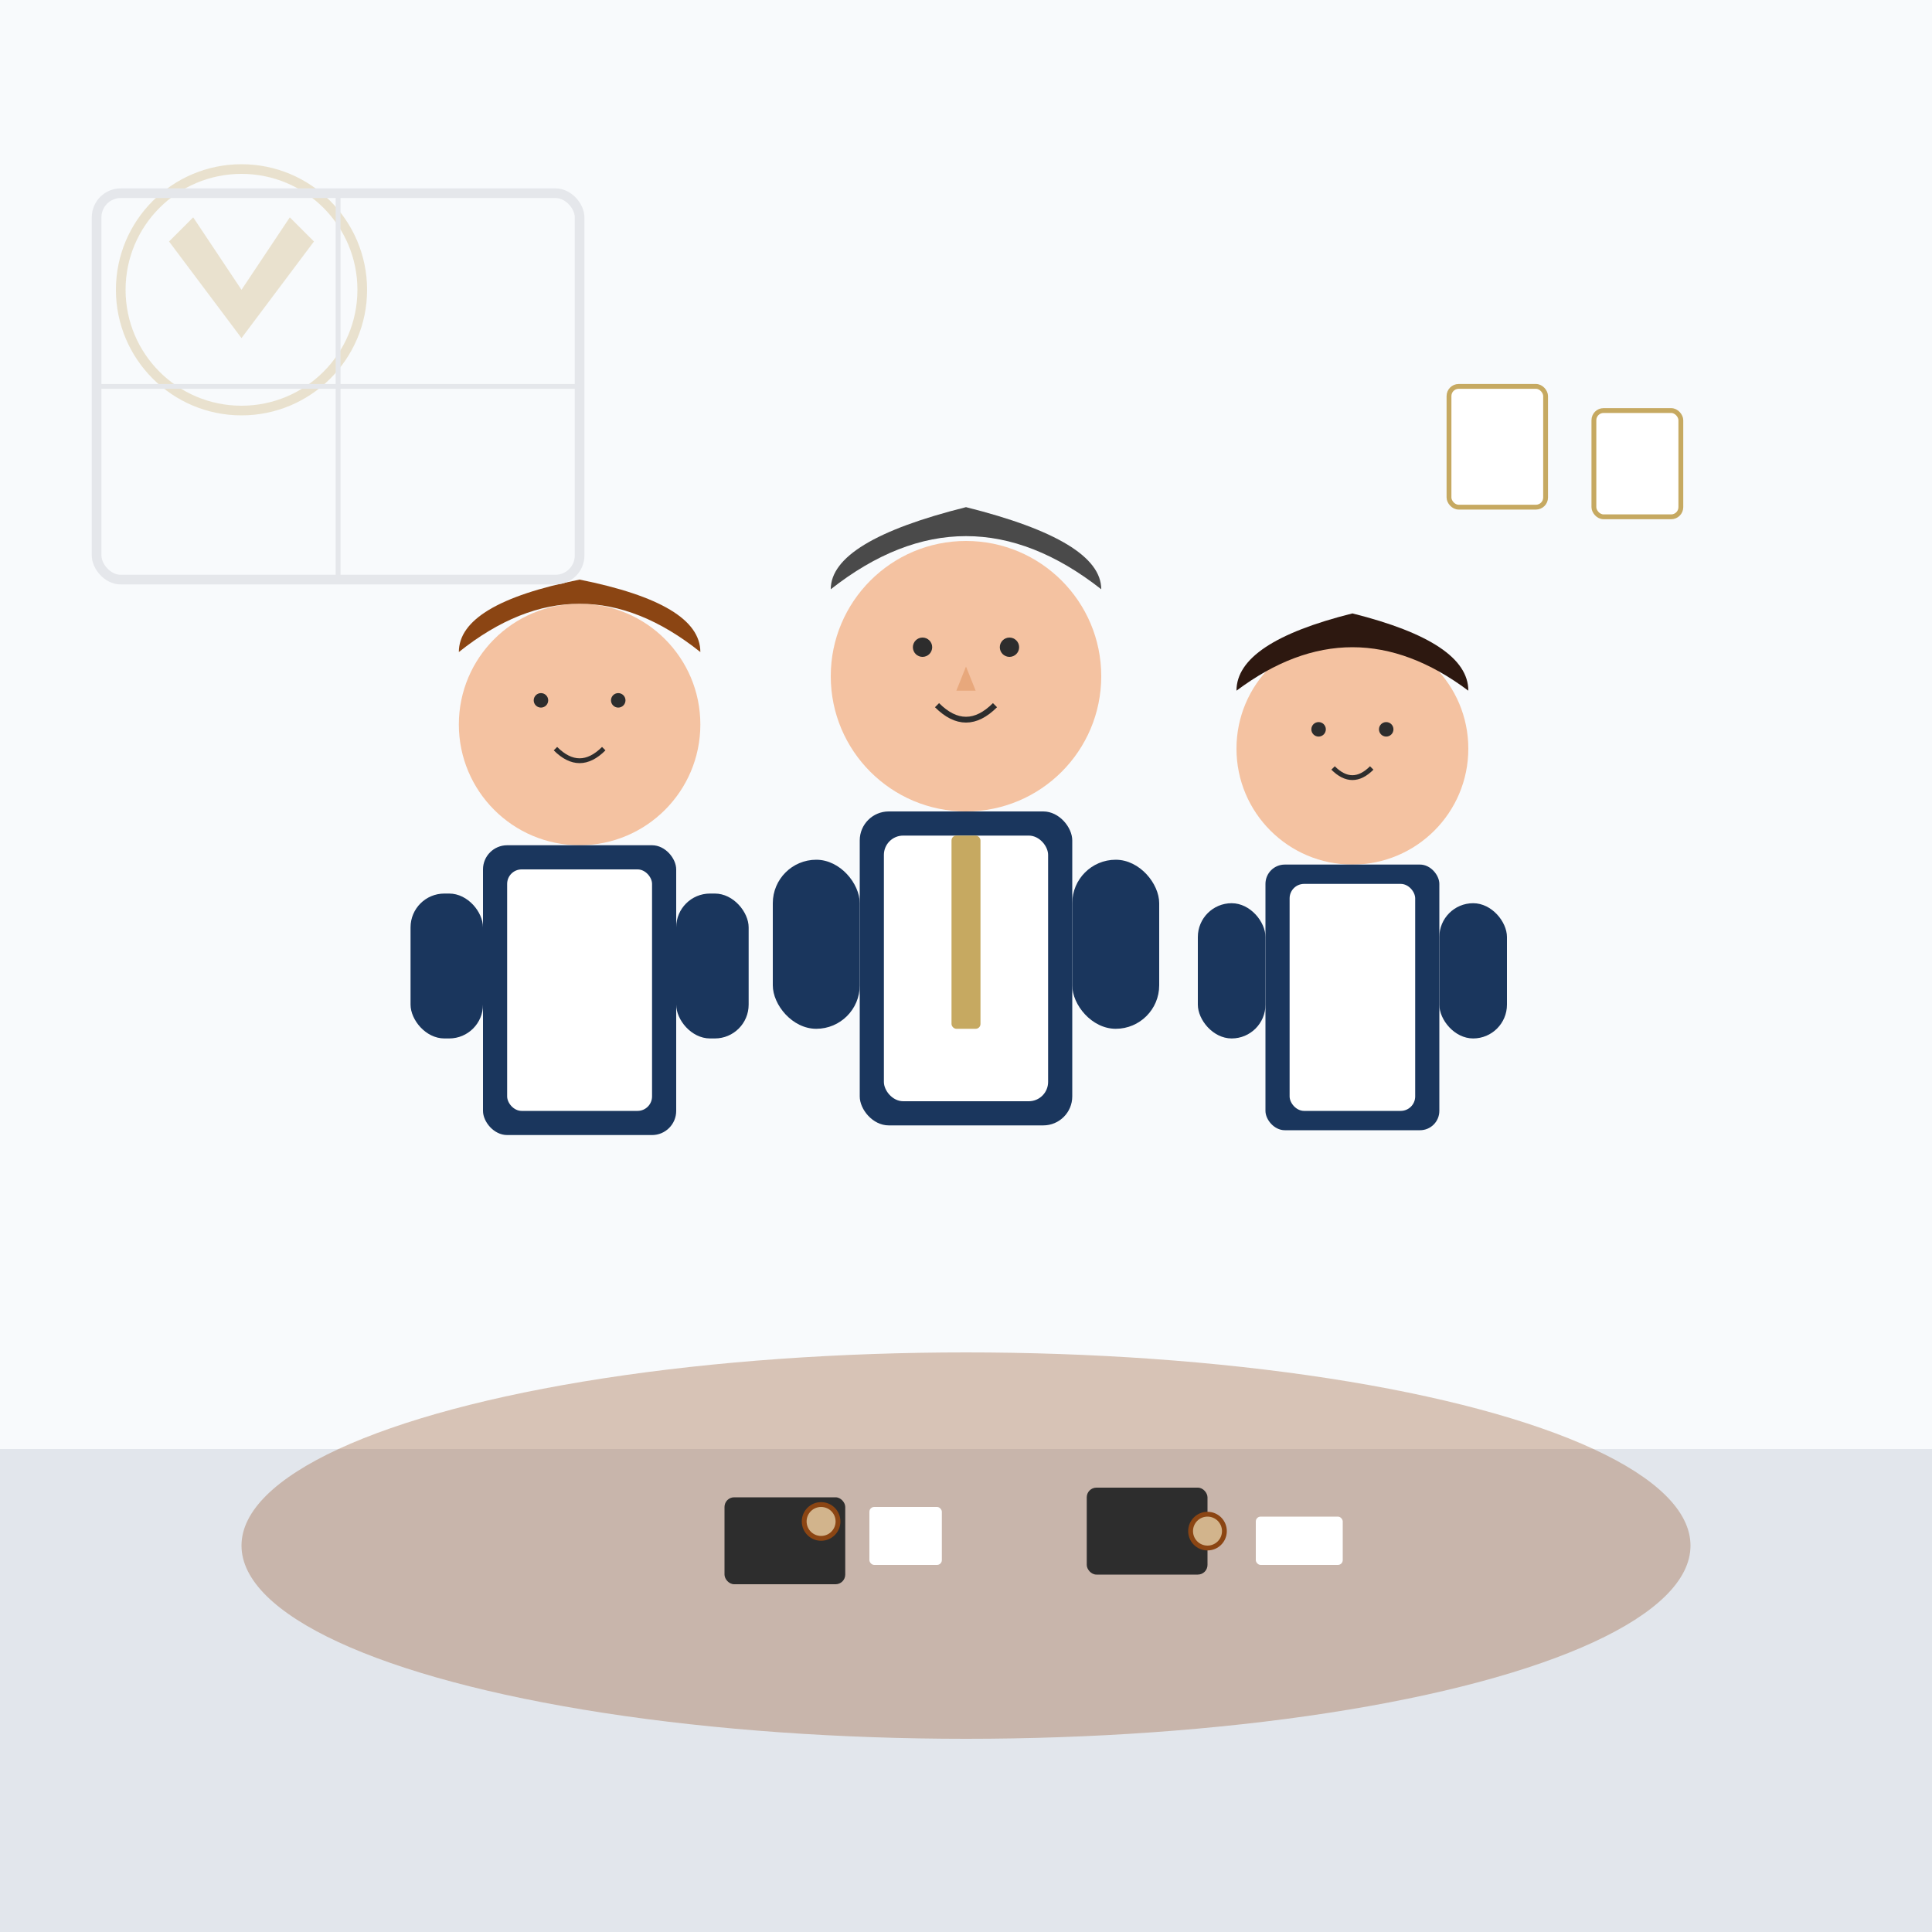 <svg width="400" height="400" viewBox="0 0 400 400" fill="none" xmlns="http://www.w3.org/2000/svg">
  <!-- Background -->
  <rect width="400" height="400" fill="#f8fafc"/>
  
  <!-- Office environment -->
  <rect x="0" y="300" width="400" height="100" fill="#1a365d" opacity="0.1"/>
  
  <!-- Conference table -->
  <ellipse cx="200" cy="320" rx="150" ry="40" fill="#8b4513" opacity="0.3"/>
  
  <!-- Team member 1 (left) -->
  <g transform="translate(120, 150)">
    <!-- Head -->
    <circle cx="0" cy="0" r="25" fill="#f4c2a1"/>
    <!-- Hair -->
    <path d="M-25 -15 Q0 -35 25 -15 Q25 -25 0 -30 Q-25 -25 -25 -15Z" fill="#8b4513"/>
    <!-- Eyes -->
    <circle cx="-8" cy="-5" r="1.5" fill="#2d2d2d"/>
    <circle cx="8" cy="-5" r="1.5" fill="#2d2d2d"/>
    <!-- Mouth -->
    <path d="M-5 5 Q0 10 5 5" stroke="#2d2d2d" stroke-width="1" fill="none"/>
    <!-- Body -->
    <rect x="-20" y="25" width="40" height="60" fill="#1a365d" rx="5"/>
    <!-- Shirt -->
    <rect x="-15" y="30" width="30" height="50" fill="#ffffff" rx="3"/>
    <!-- Arms -->
    <rect x="-35" y="35" width="15" height="30" fill="#1a365d" rx="7"/>
    <rect x="20" y="35" width="15" height="30" fill="#1a365d" rx="7"/>
  </g>
  
  <!-- Team member 2 (center) -->
  <g transform="translate(200, 140)">
    <!-- Head -->
    <circle cx="0" cy="0" r="28" fill="#f4c2a1"/>
    <!-- Hair -->
    <path d="M-28 -18 Q0 -40 28 -18 Q28 -28 0 -35 Q-28 -28 -28 -18Z" fill="#4a4a4a"/>
    <!-- Eyes -->
    <circle cx="-9" cy="-6" r="2" fill="#2d2d2d"/>
    <circle cx="9" cy="-6" r="2" fill="#2d2d2d"/>
    <!-- Nose -->
    <path d="M0 -2 L2 3 L-2 3 Z" fill="#e8a87c"/>
    <!-- Mouth -->
    <path d="M-6 6 Q0 12 6 6" stroke="#2d2d2d" stroke-width="1.2" fill="none"/>
    <!-- Body -->
    <rect x="-22" y="28" width="44" height="65" fill="#1a365d" rx="6"/>
    <!-- Shirt -->
    <rect x="-17" y="33" width="34" height="55" fill="#ffffff" rx="4"/>
    <!-- Tie -->
    <rect x="-3" y="33" width="6" height="40" fill="#c6a961" rx="1"/>
    <!-- Arms -->
    <rect x="-40" y="38" width="18" height="35" fill="#1a365d" rx="9"/>
    <rect x="22" y="38" width="18" height="35" fill="#1a365d" rx="9"/>
  </g>
  
  <!-- Team member 3 (right) -->
  <g transform="translate(280, 155)">
    <!-- Head -->
    <circle cx="0" cy="0" r="24" fill="#f4c2a1"/>
    <!-- Hair -->
    <path d="M-24 -12 Q0 -30 24 -12 Q24 -22 0 -28 Q-24 -22 -24 -12Z" fill="#2d1810"/>
    <!-- Eyes -->
    <circle cx="-7" cy="-4" r="1.5" fill="#2d2d2d"/>
    <circle cx="7" cy="-4" r="1.5" fill="#2d2d2d"/>
    <!-- Mouth -->
    <path d="M-4 4 Q0 8 4 4" stroke="#2d2d2d" stroke-width="1" fill="none"/>
    <!-- Body -->
    <rect x="-18" y="24" width="36" height="55" fill="#1a365d" rx="4"/>
    <!-- Shirt -->
    <rect x="-13" y="28" width="26" height="47" fill="#ffffff" rx="3"/>
    <!-- Arms -->
    <rect x="-32" y="32" width="14" height="28" fill="#1a365d" rx="7"/>
    <rect x="18" y="32" width="14" height="28" fill="#1a365d" rx="7"/>
  </g>
  
  <!-- Laptops on table -->
  <rect x="150" y="310" width="25" height="18" fill="#2d2d2d" rx="2"/>
  <rect x="225" y="308" width="25" height="18" fill="#2d2d2d" rx="2"/>
  
  <!-- Documents/papers -->
  <rect x="180" y="312" width="15" height="12" fill="#ffffff" rx="1"/>
  <rect x="260" y="314" width="18" height="10" fill="#ffffff" rx="1"/>
  
  <!-- Coffee cups -->
  <circle cx="170" cy="315" r="4" fill="#8b4513"/>
  <circle cx="170" cy="315" r="3" fill="#d2b48c"/>
  <circle cx="250" cy="317" r="4" fill="#8b4513"/>
  <circle cx="250" cy="317" r="3" fill="#d2b48c"/>
  
  <!-- Company logo/emblem in background -->
  <g transform="translate(50, 60)" opacity="0.3">
    <circle cx="0" cy="0" r="25" fill="none" stroke="#c6a961" stroke-width="2"/>
    <path d="M-15 -10 L0 10 L15 -10 L10 -15 L0 0 L-10 -15 Z" fill="#c6a961"/>
  </g>
  
  <!-- Window/office elements -->
  <rect x="20" y="40" width="100" height="80" fill="none" stroke="#e5e7eb" stroke-width="2" rx="5"/>
  <line x1="70" y1="40" x2="70" y2="120" stroke="#e5e7eb" stroke-width="1"/>
  <line x1="20" y1="80" x2="120" y2="80" stroke="#e5e7eb" stroke-width="1"/>
  
  <!-- Professional certificates on wall -->
  <rect x="300" y="80" width="20" height="25" fill="#ffffff" stroke="#c6a961" stroke-width="1" rx="2"/>
  <rect x="330" y="85" width="18" height="22" fill="#ffffff" stroke="#c6a961" stroke-width="1" rx="2"/>
</svg>